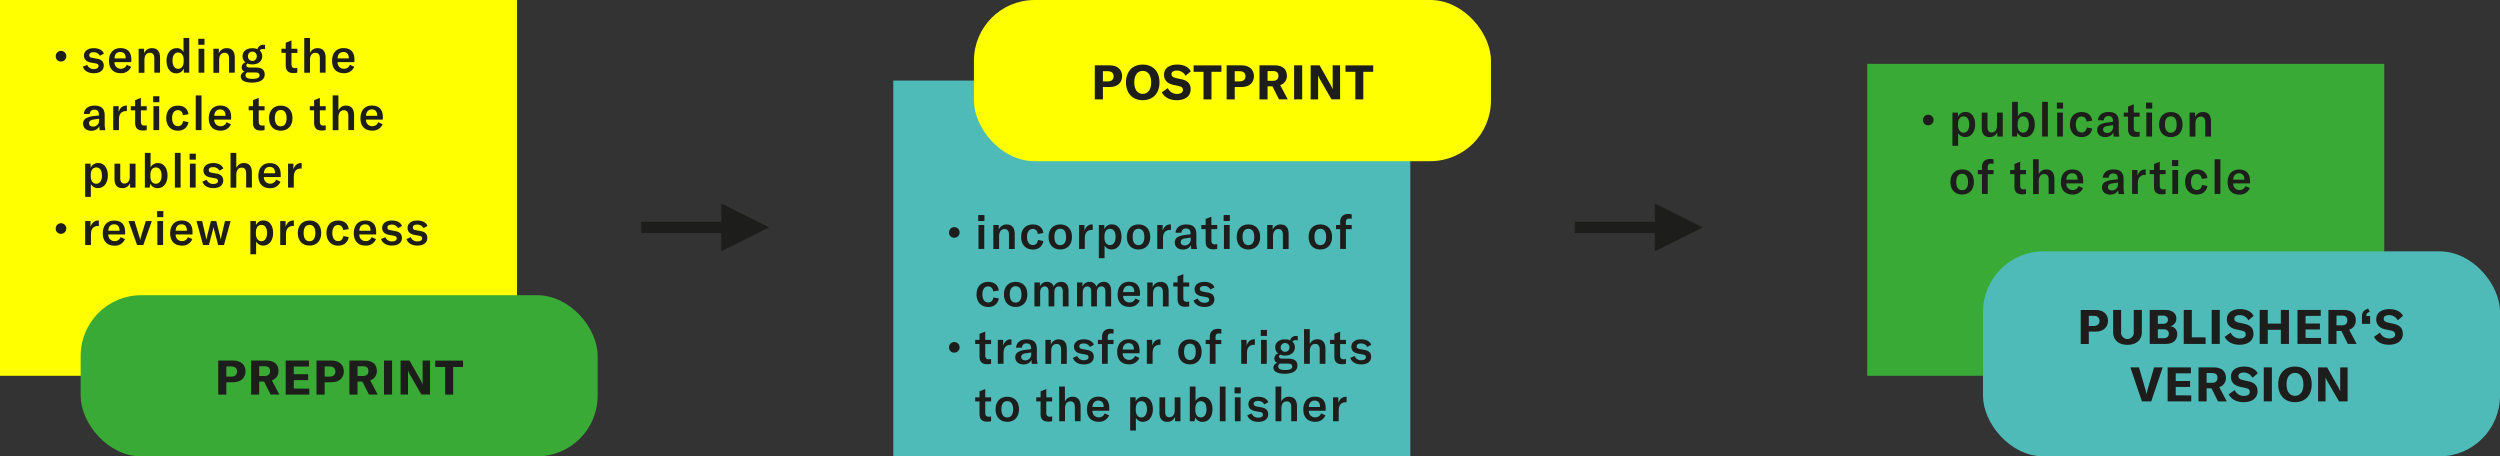 <svg id="Vrstva_1" data-name="Vrstva 1" xmlns="http://www.w3.org/2000/svg" xmlns:xlink="http://www.w3.org/1999/xlink" viewBox="0 0 1566.7 286"><rect x="0" y="0" width="1566.7" height="286" fill="#333333" stroke="none"/><defs><style>.cls-1,.cls-4,.cls-7,.cls-9{fill:none;}.cls-2{fill:#ff0;}.cls-3{fill:#1d1d1b;}.cls-4{stroke:#ff0;}.cls-4,.cls-7,.cls-9{stroke-width:2px;}.cls-5{clip-path:url(#clip-path);}.cls-6{fill:#39aa35;}.cls-7{stroke:#39aa35;}.cls-8{fill:#4ebbb9;}.cls-9{stroke:#4ebbb9;}</style><clipPath id="clip-path" transform="translate(-176.64 -400.05)"><rect class="cls-1" x="167.64" y="393.05" width="1584.7" height="294"/></clipPath></defs><rect class="cls-2" x="1" y="1" width="322" height="233.5"/><path class="cls-3" d="M211.56,435.34a3.32,3.32,0,1,1,3.3,3.24A3.17,3.17,0,0,1,211.56,435.34Z" transform="translate(-176.64 -400.05)"/><path class="cls-3" d="M228.57,441.88l2.7-1.2a4.25,4.25,0,0,0,4.29,2.64c1.86,0,2.82-.78,2.82-1.86s-.66-1.5-2.16-1.74l-2.67-.48c-2.79-.51-4.29-2-4.29-4.38,0-2.7,2.31-4.62,6.12-4.62,3.21,0,5.61,1.29,6.33,3.45L239.22,435a4.22,4.22,0,0,0-4-2.19c-1.68,0-2.64.63-2.64,1.8s.69,1.47,2,1.71l2.94.54c2.88.51,4.14,2,4.14,4.32,0,2.82-2.25,4.74-6.15,4.74C232.08,446,229.53,444.52,228.57,441.88Z" transform="translate(-176.64 -400.05)"/><path class="cls-3" d="M258.93,439H248.4a3.85,3.85,0,0,0,4,4.14,3.77,3.77,0,0,0,3.66-2.49l2.76,1.26a6.68,6.68,0,0,1-6.54,4c-4.59,0-7.35-2.79-7.35-7.71s2.7-8,7.17-8,6.84,2.52,6.84,7.11Zm-3.54-2.61c0-2.46-1.23-3.75-3.36-3.75-2.28,0-3.57,1.5-3.63,4h7Z" transform="translate(-176.64 -400.05)"/><path class="cls-3" d="M263.52,430.6h3.42v2.91a5.14,5.14,0,0,1,5-3.27c3.27,0,5,2,5,6.06v9.3h-3.6v-8.94c0-2.37-.93-3.54-2.82-3.54-2.1,0-3.36,1.68-3.36,4.53v8h-3.6Z" transform="translate(-176.64 -400.05)"/><path class="cls-3" d="M281,438.13c0-4.71,2.58-7.89,6.33-7.89a4.45,4.45,0,0,1,4.31,2.49v-8.88h3.61V445.6h-3.4v-2.7A5,5,0,0,1,287,446C283.41,446,281,442.81,281,438.13Zm10.74.48v-1c0-2.94-1.32-4.65-3.48-4.65s-3.51,1.86-3.51,5.07,1.35,5.13,3.54,5.13S291.72,441.43,291.72,438.61Z" transform="translate(-176.64 -400.05)"/><path class="cls-3" d="M300.9,424.36h3.9v3.75h-3.9Zm.18,6.24h3.6v15h-3.6Z" transform="translate(-176.64 -400.05)"/><path class="cls-3" d="M310.35,430.6h3.42v2.91a5.14,5.14,0,0,1,5-3.27c3.27,0,5,2,5,6.06v9.3h-3.6v-8.94c0-2.37-.93-3.54-2.82-3.54-2.1,0-3.36,1.68-3.36,4.53v8h-3.6Z" transform="translate(-176.64 -400.05)"/><path class="cls-3" d="M339.38,431.68a4.65,4.65,0,0,1,1.59,3.6c0,3-2.34,5.13-6.18,5.13a7.65,7.65,0,0,1-3-.54A1.27,1.27,0,0,0,331,441c0,.81.63,1.38,2.29,1.38h3.92c3.51,0,5.31,1.53,5.31,4.32,0,3.09-2.61,5.1-8,5.1-5.15,0-7-1.74-7-3.87A3.15,3.15,0,0,1,330,445a2.78,2.78,0,0,1-1.9-2.7,3.3,3.3,0,0,1,2.38-3.18,4.79,4.79,0,0,1-1.83-3.84c0-3,2.33-5,6.14-5a7.91,7.91,0,0,1,3.18.6,3.74,3.74,0,0,1,3.93-2.76,4,4,0,0,1,.84.09v2.7a5.31,5.31,0,0,0-1.23-.15A2.42,2.42,0,0,0,339.38,431.68Zm-6.57,13.8c-.44,0-.87,0-1.25-.06a2.13,2.13,0,0,0-1.06,1.86c0,1.59,1.71,2.19,4.29,2.19,3.42,0,4.5-.93,4.5-2.16s-.87-1.83-2.58-1.83Zm4.74-10.17a2.76,2.76,0,1,0-5.51,0,2.76,2.76,0,1,0,5.51,0Z" transform="translate(-176.64 -400.05)"/><path class="cls-3" d="M353,430.6h2.7v-3.78l3.6-1.44v5.22H363v2.61H359.3v7.17c0,1.59.69,2.37,2.19,2.37a7,7,0,0,0,1.47-.18v3a11,11,0,0,1-2.46.27c-3.6,0-4.8-1.89-4.8-4.92v-7.74H353Z" transform="translate(-176.64 -400.05)"/><path class="cls-3" d="M367.31,423.85h3.6v9.51a4.9,4.9,0,0,1,4.83-3.12c3.24,0,4.95,2.07,4.95,6v9.33h-3.6v-9c0-2.28-1-3.45-2.79-3.45-2.16,0-3.39,1.65-3.39,4.53v8h-3.6Z" transform="translate(-176.64 -400.05)"/><path class="cls-3" d="M398.75,439H388.22a3.85,3.85,0,0,0,4,4.14,3.77,3.77,0,0,0,3.66-2.49l2.76,1.26a6.68,6.68,0,0,1-6.54,4c-4.59,0-7.35-2.79-7.35-7.71s2.7-8,7.17-8,6.84,2.52,6.84,7.11Zm-3.54-2.61c0-2.46-1.23-3.75-3.36-3.75-2.28,0-3.57,1.5-3.63,4h7Z" transform="translate(-176.64 -400.05)"/><path class="cls-3" d="M228.72,477.52a3.83,3.83,0,0,1,1.83-3.39,13.29,13.29,0,0,1,4.89-1.35l3.18-.39V472c0-2.25-.87-3.21-2.79-3.21a2.64,2.64,0,0,0-2.94,2.64H229.2c.24-3.21,2.76-5.19,6.63-5.19,4.44,0,6.42,1.89,6.42,6.24V477a18.11,18.11,0,0,0,.45,4.65h-3.6a21,21,0,0,1-.24-2.58c-.72,1.83-2.61,2.94-5,2.94C230.76,482,228.72,480.19,228.72,477.52Zm10-2.07v-1l-3.39.51c-2,.33-2.88,1.05-2.88,2.34s1,2.07,2.55,2.07A3.64,3.64,0,0,0,238.71,475.45Z" transform="translate(-176.64 -400.05)"/><path class="cls-3" d="M255.72,466.24a2,2,0,0,1,.42,0v3.45c-.15,0-.3,0-.48,0a4.3,4.3,0,0,0-3.12,1.08c-1.2,1.17-1.35,2.88-1.35,4.53v6.3h-3.6v-15H251v3.63C251.7,467.86,253.29,466.24,255.72,466.24Z" transform="translate(-176.64 -400.05)"/><path class="cls-3" d="M258.63,466.6h2.7v-3.78l3.6-1.44v5.22h3.66v2.61h-3.66v7.17c0,1.59.69,2.37,2.19,2.37a7,7,0,0,0,1.47-.18v3a11,11,0,0,1-2.46.27c-3.6,0-4.8-1.89-4.8-4.92v-7.74h-2.7Z" transform="translate(-176.64 -400.05)"/><path class="cls-3" d="M272.61,460.36h3.9v3.75h-3.9Zm.18,6.24h3.6v15h-3.6Z" transform="translate(-176.64 -400.05)"/><path class="cls-3" d="M280.8,474.1c0-4.89,2.82-7.86,7.37-7.86,3.72,0,6.15,2,6.6,5.4l-3.51.57c-.24-2-1.41-3.15-3.18-3.15-2.21,0-3.6,1.86-3.6,4.95,0,3.24,1.35,5.1,3.67,5.1,1.79,0,2.9-1.11,3.23-3.21l3.39.69c-.54,3.33-3.06,5.37-6.62,5.37C283.68,482,280.8,478.87,280.8,474.1Z" transform="translate(-176.64 -400.05)"/><path class="cls-3" d="M302.91,481.6h-3.6V459.85h3.6Z" transform="translate(-176.64 -400.05)"/><path class="cls-3" d="M321.47,475H310.94a3.85,3.85,0,0,0,4,4.14,3.77,3.77,0,0,0,3.66-2.49l2.76,1.26a6.68,6.68,0,0,1-6.54,4c-4.59,0-7.35-2.79-7.35-7.71s2.7-8,7.17-8,6.84,2.52,6.84,7.11Zm-3.54-2.61c0-2.46-1.23-3.75-3.36-3.75s-3.57,1.5-3.63,4h7Z" transform="translate(-176.64 -400.05)"/><path class="cls-3" d="M332.48,466.6h2.7v-3.78l3.6-1.44v5.22h3.66v2.61h-3.66v7.17c0,1.59.69,2.37,2.19,2.37a7,7,0,0,0,1.47-.18v3a11,11,0,0,1-2.46.27c-3.6,0-4.8-1.89-4.8-4.92v-7.74h-2.7Z" transform="translate(-176.64 -400.05)"/><path class="cls-3" d="M345.23,474.07c0-5,3-7.83,7.35-7.83s7.35,2.82,7.35,7.83-3,7.89-7.35,7.89S345.23,479.11,345.23,474.07Zm11,0c0-3.42-1.35-5.1-3.66-5.1s-3.69,1.68-3.69,5.1,1.38,5.16,3.69,5.16S356.24,477.49,356.24,474.07Z" transform="translate(-176.64 -400.05)"/><path class="cls-3" d="M370.79,466.6h2.7v-3.78l3.6-1.44v5.22h3.66v2.61h-3.66v7.17c0,1.59.69,2.37,2.19,2.37a7,7,0,0,0,1.47-.18v3a11,11,0,0,1-2.46.27c-3.6,0-4.8-1.89-4.8-4.92v-7.74h-2.7Z" transform="translate(-176.64 -400.05)"/><path class="cls-3" d="M385.1,459.85h3.6v9.51a4.9,4.9,0,0,1,4.83-3.12c3.24,0,5,2.07,5,6v9.33h-3.6v-9c0-2.28-1-3.45-2.79-3.45-2.16,0-3.39,1.65-3.39,4.53v8h-3.6Z" transform="translate(-176.64 -400.05)"/><path class="cls-3" d="M416.54,475H406a3.85,3.85,0,0,0,4,4.14,3.77,3.77,0,0,0,3.66-2.49l2.76,1.26a6.68,6.68,0,0,1-6.54,4c-4.59,0-7.35-2.79-7.35-7.71s2.7-8,7.17-8,6.84,2.52,6.84,7.11ZM413,472.39c0-2.46-1.23-3.75-3.36-3.75s-3.57,1.5-3.63,4h7Z" transform="translate(-176.64 -400.05)"/><path class="cls-3" d="M230,502.6h3.42v2.61a5.07,5.07,0,0,1,4.8-3c3.6,0,6,3.09,6,7.83s-2.52,7.89-6.21,7.89a4.85,4.85,0,0,1-4.44-2.52v8H230Zm10.5,7.47c0-3.21-1.29-5.07-3.48-5.07s-3.51,1.71-3.51,4.74v.75c0,2.88,1.35,4.71,3.48,4.71S240.54,513.28,240.54,510.07Z" transform="translate(-176.64 -400.05)"/><path class="cls-3" d="M248.4,512.23V502.6H252v9.09c0,2.19.9,3.39,2.64,3.39,2,0,3.3-1.65,3.3-4.17V502.6h3.63v15h-3.42v-2.79a5,5,0,0,1-4.68,3.15C249.81,518,248.4,515.74,248.4,512.23Z" transform="translate(-176.64 -400.05)"/><path class="cls-3" d="M270.78,515.17l-.36,2.43h-3V495.85H271v9.09a5,5,0,0,1,4.62-2.7c3.66,0,6,3.21,6,7.86s-2.43,7.86-6.18,7.86A4.94,4.94,0,0,1,270.78,515.17Zm7.11-5.07c0-3.12-1.26-5.1-3.57-5.1-2.13,0-3.42,1.77-3.42,4.62v1c0,2.79,1.26,4.56,3.42,4.56S277.89,513.28,277.89,510.1Z" transform="translate(-176.64 -400.05)"/><path class="cls-3" d="M289.83,517.6h-3.6V495.85h3.6Z" transform="translate(-176.64 -400.05)"/><path class="cls-3" d="M295.47,496.36h3.9v3.75h-3.9Zm.18,6.24h3.6v15h-3.6Z" transform="translate(-176.64 -400.05)"/><path class="cls-3" d="M303.45,513.88l2.7-1.2a4.25,4.25,0,0,0,4.29,2.64c1.86,0,2.82-.78,2.82-1.86s-.66-1.5-2.16-1.74l-2.67-.48c-2.79-.51-4.29-2-4.29-4.38,0-2.7,2.31-4.62,6.12-4.62,3.21,0,5.61,1.29,6.32,3.45L314.1,507a4.22,4.22,0,0,0-4-2.19c-1.68,0-2.64.63-2.64,1.8s.69,1.47,2,1.71l2.94.54c2.88.51,4.13,2,4.13,4.32,0,2.82-2.24,4.74-6.14,4.74C307,518,304.41,516.52,303.45,513.88Z" transform="translate(-176.64 -400.05)"/><path class="cls-3" d="M321.12,495.85h3.6v9.51a4.9,4.9,0,0,1,4.83-3.12c3.24,0,4.95,2.07,4.95,6v9.33h-3.6v-9c0-2.28-1-3.45-2.79-3.45-2.16,0-3.39,1.65-3.39,4.53v8h-3.6Z" transform="translate(-176.64 -400.05)"/><path class="cls-3" d="M352.55,511H342a3.86,3.86,0,0,0,4,4.14,3.77,3.77,0,0,0,3.65-2.49l2.76,1.26A6.68,6.68,0,0,1,345.9,518c-4.59,0-7.35-2.79-7.35-7.71s2.7-8,7.16-8,6.84,2.52,6.84,7.11ZM349,508.39c0-2.46-1.23-3.75-3.36-3.75s-3.57,1.5-3.63,4h7Z" transform="translate(-176.64 -400.05)"/><path class="cls-3" d="M365.27,502.24a2,2,0,0,1,.42,0v3.45c-.15,0-.3,0-.48,0a4.3,4.3,0,0,0-3.12,1.08c-1.19,1.17-1.34,2.88-1.34,4.53v6.3h-3.6v-15h3.35v3.63C361.25,503.86,362.84,502.24,365.27,502.24Z" transform="translate(-176.64 -400.05)"/><path class="cls-3" d="M211.56,543.34a3.32,3.32,0,1,1,3.3,3.24A3.17,3.17,0,0,1,211.56,543.34Z" transform="translate(-176.64 -400.05)"/><path class="cls-3" d="M238.17,538.24a2,2,0,0,1,.42,0v3.45c-.15,0-.3,0-.48,0a4.3,4.3,0,0,0-3.12,1.08c-1.2,1.17-1.35,2.88-1.35,4.53v6.3H230v-15h3.36v3.63C234.15,539.86,235.74,538.24,238.17,538.24Z" transform="translate(-176.64 -400.05)"/><path class="cls-3" d="M255.06,547H244.53a3.85,3.85,0,0,0,4,4.14,3.77,3.77,0,0,0,3.66-2.49l2.76,1.26A6.68,6.68,0,0,1,248.4,554c-4.59,0-7.35-2.79-7.35-7.71s2.7-8,7.17-8,6.84,2.52,6.84,7.11Zm-3.54-2.61c0-2.46-1.23-3.75-3.36-3.75-2.28,0-3.57,1.5-3.63,4h7Z" transform="translate(-176.64 -400.05)"/><path class="cls-3" d="M257.16,538.6h3.78l2.94,9.51a18.24,18.24,0,0,1,.54,2.22h.09a18.24,18.24,0,0,1,.54-2.22L268,538.6h3.78l-5.34,15h-3.9Z" transform="translate(-176.64 -400.05)"/><path class="cls-3" d="M275.07,532.36H279v3.75h-3.9Zm.18,6.24h3.6v15h-3.6Z" transform="translate(-176.64 -400.05)"/><path class="cls-3" d="M297.27,547H286.74a3.85,3.85,0,0,0,4,4.14,3.77,3.77,0,0,0,3.66-2.49l2.76,1.26a6.68,6.68,0,0,1-6.54,4.05c-4.59,0-7.35-2.79-7.35-7.71s2.7-8,7.17-8,6.84,2.52,6.84,7.11Zm-3.54-2.61c0-2.46-1.23-3.75-3.36-3.75-2.28,0-3.57,1.5-3.63,4h7Z" transform="translate(-176.64 -400.05)"/><path class="cls-3" d="M299.79,538.6h3.54l2.3,10a14,14,0,0,1,.27,1.62H306c.1-.57.21-1.14.33-1.62l2.46-10h3.39l2.49,10c.09.48.24,1,.3,1.62H315c.09-.57.18-1.14.27-1.62l2.34-10h3.54l-4.14,15h-3.66l-2.55-9.72c-.09-.45-.27-1.26-.3-1.65h-.06a16.59,16.59,0,0,1-.33,1.65l-2.55,9.72H303.9Z" transform="translate(-176.64 -400.05)"/><path class="cls-3" d="M333.54,538.6H337v2.61a5,5,0,0,1,4.79-3c3.6,0,6,3.09,6,7.83s-2.52,7.89-6.21,7.89a4.85,4.85,0,0,1-4.44-2.52v8h-3.59ZM344,546.07c0-3.21-1.29-5.07-3.48-5.07s-3.51,1.71-3.51,4.74v.75c0,2.88,1.36,4.71,3.48,4.71S344,549.28,344,546.07Z" transform="translate(-176.64 -400.05)"/><path class="cls-3" d="M360.38,538.24a2,2,0,0,1,.42,0v3.45c-.15,0-.3,0-.48,0a4.3,4.3,0,0,0-3.12,1.08c-1.2,1.17-1.35,2.88-1.35,4.53v6.3h-3.6v-15h3.36v3.63C356.36,539.86,358,538.24,360.38,538.24Z" transform="translate(-176.64 -400.05)"/><path class="cls-3" d="M363.26,546.07c0-5,3-7.83,7.35-7.83s7.35,2.82,7.35,7.83-3,7.89-7.35,7.89S363.26,551.11,363.26,546.07Zm11,0c0-3.42-1.35-5.1-3.66-5.1s-3.69,1.68-3.69,5.1,1.38,5.16,3.69,5.16S374.27,549.49,374.27,546.07Z" transform="translate(-176.64 -400.05)"/><path class="cls-3" d="M381.2,546.1c0-4.89,2.82-7.86,7.38-7.86,3.72,0,6.15,2,6.6,5.4l-3.51.57c-.24-2-1.41-3.15-3.18-3.15-2.22,0-3.6,1.86-3.6,5s1.35,5.1,3.66,5.1c1.8,0,2.91-1.11,3.24-3.21l3.39.69c-.54,3.33-3.06,5.37-6.63,5.37C384.08,554,381.2,550.87,381.2,546.1Z" transform="translate(-176.64 -400.05)"/><path class="cls-3" d="M412.37,547H401.84a3.85,3.85,0,0,0,4,4.14,3.77,3.77,0,0,0,3.66-2.49l2.76,1.26a6.68,6.68,0,0,1-6.54,4.05c-4.59,0-7.35-2.79-7.35-7.71s2.7-8,7.17-8,6.84,2.52,6.84,7.11Zm-3.54-2.61c0-2.46-1.23-3.75-3.36-3.75-2.28,0-3.57,1.5-3.63,4h7Z" transform="translate(-176.64 -400.05)"/><path class="cls-3" d="M415.43,549.88l2.7-1.2a4.25,4.25,0,0,0,4.29,2.64c1.86,0,2.82-.78,2.82-1.86s-.66-1.5-2.16-1.74l-2.67-.48c-2.79-.51-4.29-2-4.29-4.38,0-2.7,2.31-4.62,6.12-4.62,3.21,0,5.61,1.29,6.33,3.45L426.08,543a4.22,4.22,0,0,0-4-2.19c-1.68,0-2.64.63-2.64,1.8s.69,1.47,2,1.71l2.94.54c2.88.51,4.14,2,4.14,4.32,0,2.82-2.25,4.74-6.15,4.74C418.94,554,416.39,552.52,415.43,549.88Z" transform="translate(-176.64 -400.05)"/><path class="cls-3" d="M431.36,549.88l2.7-1.2a4.25,4.25,0,0,0,4.29,2.64c1.86,0,2.82-.78,2.82-1.86s-.66-1.5-2.16-1.74l-2.67-.48c-2.79-.51-4.29-2-4.29-4.38,0-2.7,2.31-4.62,6.12-4.62,3.21,0,5.61,1.29,6.33,3.45L442,543a4.22,4.22,0,0,0-4-2.19c-1.68,0-2.64.63-2.64,1.8s.69,1.47,2,1.71l2.94.54c2.88.51,4.14,2,4.14,4.32,0,2.82-2.25,4.74-6.15,4.74C434.87,554,432.32,552.52,431.36,549.88Z" transform="translate(-176.64 -400.05)"/><rect class="cls-4" x="1" y="1" width="322" height="233.5"/><g class="cls-5"><rect class="cls-6" x="51.54" y="186" width="322" height="99" rx="37"/></g><path class="cls-3" d="M330.51,632.72c0,4.23-3,6.87-7.77,6.87h-4.26v7.74h-5.07V626h9.45C327.48,626,330.51,628.67,330.51,632.72Zm-5.31.15c0-2-1.29-3.18-3.57-3.18h-3.15v6.36h3.15C323.88,636.05,325.2,634.88,325.2,632.87Z" transform="translate(-176.64 -400.05)"/><path class="cls-3" d="M342.12,639.17h-3.06v8.16H334V626h9.36c5.4,0,7.8,2.64,7.8,6.54a5.89,5.89,0,0,1-4.17,5.85l4.71,8.91H346.2Zm-3.06-3.48h3.27c2.46,0,3.54-1.2,3.54-3.12s-1.05-3-3.54-3h-3.27Z" transform="translate(-176.64 -400.05)"/><path class="cls-3" d="M370.47,643.58v3.75H355.68V626h14.58v3.75h-9.51v4.8h9v3.72h-9v5.28Z" transform="translate(-176.64 -400.05)"/><path class="cls-3" d="M392.13,632.72c0,4.23-3,6.87-7.77,6.87H380.1v7.74H375V626h9.45C389.1,626,392.13,628.67,392.13,632.72Zm-5.31.15c0-2-1.29-3.18-3.57-3.18H380.1v6.36h3.15C385.5,636.05,386.82,634.88,386.82,632.87Z" transform="translate(-176.64 -400.05)"/><path class="cls-3" d="M403.74,639.17h-3.06v8.16h-5.07V626H405c5.4,0,7.8,2.64,7.8,6.54a5.89,5.89,0,0,1-4.17,5.85l4.71,8.91h-5.49Zm-3.06-3.48H404c2.46,0,3.54-1.2,3.54-3.12s-1.05-3-3.54-3h-3.27Z" transform="translate(-176.64 -400.05)"/><path class="cls-3" d="M417.27,647.33V626h5.07v21.3Z" transform="translate(-176.64 -400.05)"/><path class="cls-3" d="M427.68,626h5.61l6.84,12.15a22.16,22.16,0,0,1,1.29,2.76h.06c0-.84,0-1.71,0-2.73V626h4.65v21.3h-5.4l-7.08-12.27a18.35,18.35,0,0,1-1.26-2.61h-.06c0,.87,0,1.77,0,2.82v12.06h-4.65Z" transform="translate(-176.64 -400.05)"/><path class="cls-3" d="M466.83,630.05h-6.21v17.28h-5V630.05H449.4v-4h17.43Z" transform="translate(-176.64 -400.05)"/><g class="cls-5"><rect class="cls-7" x="51.54" y="186" width="322" height="99" rx="37"/></g><rect class="cls-8" x="560.81" y="51.5" width="322" height="233.5"/><path class="cls-3" d="M771.37,545.79a3.32,3.32,0,1,1,3.3,3.24A3.17,3.17,0,0,1,771.37,545.79Z" transform="translate(-176.64 -400.05)"/><path class="cls-3" d="M789.67,534.81h3.9v3.75h-3.9Zm.18,6.24h3.6v15h-3.6Z" transform="translate(-176.64 -400.05)"/><path class="cls-3" d="M799.12,541.05h3.42V544a5.14,5.14,0,0,1,5-3.27c3.27,0,5,2,5,6.06v9.3h-3.6v-8.94c0-2.37-.93-3.54-2.82-3.54-2.1,0-3.36,1.68-3.36,4.53v7.95h-3.6Z" transform="translate(-176.64 -400.05)"/><path class="cls-3" d="M816.55,548.55c0-4.89,2.82-7.86,7.38-7.86,3.72,0,6.15,2,6.6,5.4l-3.51.57c-.24-2-1.41-3.15-3.18-3.15-2.22,0-3.6,1.86-3.6,5s1.35,5.1,3.66,5.1c1.8,0,2.91-1.11,3.24-3.21l3.39.69c-.54,3.33-3.06,5.37-6.63,5.37C819.43,556.41,816.55,553.32,816.55,548.55Z" transform="translate(-176.64 -400.05)"/><path class="cls-3" d="M833.74,548.52c0-5,3-7.83,7.35-7.83s7.35,2.82,7.35,7.83-3,7.89-7.35,7.89S833.74,553.56,833.74,548.52Zm11,0c0-3.42-1.35-5.1-3.66-5.1s-3.69,1.68-3.69,5.1,1.38,5.16,3.69,5.16S844.75,551.94,844.75,548.52Z" transform="translate(-176.64 -400.05)"/><path class="cls-3" d="M861,540.69a2,2,0,0,1,.42,0v3.45c-.15,0-.3,0-.48,0a4.3,4.3,0,0,0-3.12,1.08c-1.2,1.17-1.35,2.88-1.35,4.53v6.3h-3.6v-15h3.36v3.63C857,542.31,858.55,540.69,861,540.69Z" transform="translate(-176.64 -400.05)"/><path class="cls-3" d="M865.27,541.05h3.42v2.61a5,5,0,0,1,4.79-3c3.6,0,6,3.09,6,7.83s-2.52,7.89-6.21,7.89a4.82,4.82,0,0,1-4.43-2.52v8h-3.6Zm10.49,7.47c0-3.21-1.29-5.07-3.48-5.07s-3.51,1.71-3.51,4.74v.75c0,2.88,1.35,4.71,3.48,4.71S875.76,551.73,875.76,548.52Z" transform="translate(-176.64 -400.05)"/><path class="cls-3" d="M882.79,548.52c0-5,3-7.83,7.34-7.83s7.35,2.82,7.35,7.83-3,7.89-7.35,7.89S882.79,553.56,882.79,548.52Zm11,0c0-3.42-1.35-5.1-3.66-5.1s-3.69,1.68-3.69,5.1,1.38,5.16,3.69,5.16S893.79,551.94,893.79,548.52Z" transform="translate(-176.64 -400.05)"/><path class="cls-3" d="M910,540.69a2,2,0,0,1,.42,0v3.45c-.15,0-.3,0-.48,0a4.3,4.3,0,0,0-3.12,1.08c-1.19,1.17-1.34,2.88-1.34,4.53v6.3h-3.6v-15h3.35v3.63C906,542.31,907.59,540.69,910,540.69Z" transform="translate(-176.64 -400.05)"/><path class="cls-3" d="M912.84,552a3.83,3.83,0,0,1,1.83-3.39,13.29,13.29,0,0,1,4.89-1.35l3.18-.39v-.39c0-2.25-.87-3.21-2.79-3.21a2.64,2.64,0,0,0-2.94,2.64h-3.69c.24-3.21,2.76-5.19,6.63-5.19,4.44,0,6.42,1.89,6.42,6.24v4.47a18.11,18.11,0,0,0,.45,4.65h-3.6a21,21,0,0,1-.24-2.58c-.72,1.83-2.61,2.94-5,2.94C914.88,556.41,912.84,554.64,912.84,552Zm10-2.07v-1l-3.39.51c-2,.33-2.88,1-2.88,2.34s1,2.07,2.55,2.07A3.64,3.64,0,0,0,922.83,549.9Z" transform="translate(-176.64 -400.05)"/><path class="cls-3" d="M929.49,541.05h2.7v-3.78l3.6-1.44v5.22h3.66v2.61h-3.66v7.17c0,1.59.69,2.37,2.19,2.37a7,7,0,0,0,1.47-.18v3a11,11,0,0,1-2.46.27c-3.6,0-4.8-1.89-4.8-4.92v-7.74h-2.7Z" transform="translate(-176.64 -400.05)"/><path class="cls-3" d="M943.47,534.81h3.9v3.75h-3.9Zm.18,6.24h3.6v15h-3.6Z" transform="translate(-176.64 -400.05)"/><path class="cls-3" d="M951.66,548.52c0-5,3-7.83,7.35-7.83s7.35,2.82,7.35,7.83-3,7.89-7.35,7.89S951.66,553.56,951.66,548.52Zm11,0c0-3.42-1.35-5.1-3.66-5.1s-3.69,1.68-3.69,5.1,1.38,5.16,3.69,5.16S962.67,551.94,962.67,548.52Z" transform="translate(-176.64 -400.05)"/><path class="cls-3" d="M970.77,541.05h3.42V544a5.14,5.14,0,0,1,5-3.27c3.27,0,5,2,5,6.06v9.3h-3.6v-8.94c0-2.37-.93-3.54-2.82-3.54-2.1,0-3.36,1.68-3.36,4.53v7.95h-3.6Z" transform="translate(-176.64 -400.05)"/><path class="cls-3" d="M996.72,548.52c0-5,3-7.83,7.35-7.83s7.35,2.82,7.35,7.83-3,7.89-7.35,7.89S996.72,553.56,996.72,548.52Zm11,0c0-3.42-1.35-5.1-3.66-5.1s-3.69,1.68-3.69,5.1,1.38,5.16,3.69,5.16S1007.73,551.94,1007.73,548.52Z" transform="translate(-176.64 -400.05)"/><path class="cls-3" d="M1023.72,543.66h-3.63v12.39h-3.6V543.66h-2.58v-2.61h2.58v-1.92c0-3.12,1.89-5,5.1-5a9.65,9.65,0,0,1,2.13.24v2.79a9.74,9.74,0,0,0-1.53-.15c-1.44,0-2.1.78-2.1,2.37v1.68h3.63Z" transform="translate(-176.64 -400.05)"/><path class="cls-3" d="M788.59,584.55c0-4.89,2.82-7.86,7.38-7.86,3.72,0,6.15,2,6.6,5.4l-3.51.57c-.24-2-1.41-3.15-3.18-3.15-2.22,0-3.6,1.86-3.6,5s1.35,5.1,3.66,5.1c1.8,0,2.91-1.11,3.24-3.21l3.39.69c-.54,3.33-3.06,5.37-6.63,5.37C791.47,592.41,788.59,589.32,788.59,584.55Z" transform="translate(-176.64 -400.05)"/><path class="cls-3" d="M805.78,584.52c0-5,3-7.83,7.35-7.83s7.35,2.82,7.35,7.83-3,7.89-7.35,7.89S805.78,589.56,805.78,584.52Zm11,0c0-3.42-1.35-5.1-3.66-5.1s-3.69,1.68-3.69,5.1,1.38,5.16,3.69,5.16S816.79,587.94,816.79,584.52Z" transform="translate(-176.64 -400.05)"/><path class="cls-3" d="M828.31,577.05v2.64a4.53,4.53,0,0,1,4.44-3,4.19,4.19,0,0,1,4.26,3,4.93,4.93,0,0,1,4.68-3c2.88,0,4.59,2,4.59,5.55v9.81h-3.6v-9.24c0-2.19-.81-3.24-2.46-3.24-1.83,0-2.85,1.32-2.85,3.72v8.76h-3.6v-9.33c0-2.07-.84-3.15-2.43-3.15-1.8,0-2.85,1.41-2.85,3.81v8.67h-3.6v-15Z" transform="translate(-176.64 -400.05)"/><path class="cls-3" d="M855,577.05v2.64a4.53,4.53,0,0,1,4.44-3,4.19,4.19,0,0,1,4.26,3,4.93,4.93,0,0,1,4.68-3c2.88,0,4.59,2,4.59,5.55v9.81h-3.6v-9.24c0-2.19-.81-3.24-2.46-3.24-1.83,0-2.85,1.32-2.85,3.72v8.76h-3.6v-9.33c0-2.07-.84-3.15-2.43-3.15-1.8,0-2.85,1.41-2.85,3.81v8.67h-3.6v-15Z" transform="translate(-176.64 -400.05)"/><path class="cls-3" d="M891,585.45H880.51a3.85,3.85,0,0,0,4,4.14,3.77,3.77,0,0,0,3.66-2.49l2.76,1.26a6.68,6.68,0,0,1-6.54,4c-4.59,0-7.35-2.79-7.35-7.71s2.7-8,7.17-8,6.84,2.52,6.84,7.11Zm-3.54-2.61c0-2.46-1.23-3.75-3.36-3.75s-3.57,1.5-3.63,4h7Z" transform="translate(-176.64 -400.05)"/><path class="cls-3" d="M895.62,577.05H899V580a5.14,5.14,0,0,1,5-3.27c3.27,0,5,2,5,6.06v9.3h-3.6v-8.94c0-2.37-.93-3.54-2.82-3.54-2.1,0-3.36,1.68-3.36,4.53v7.95h-3.6Z" transform="translate(-176.64 -400.05)"/><path class="cls-3" d="M911.92,577.05h2.69v-3.78l3.6-1.44v5.22h3.66v2.61h-3.66v7.17c0,1.59.69,2.37,2.19,2.37a7,7,0,0,0,1.47-.18v3a11,11,0,0,1-2.46.27c-3.6,0-4.8-1.89-4.8-4.92v-7.74h-2.69Z" transform="translate(-176.64 -400.05)"/><path class="cls-3" d="M924.57,588.33l2.7-1.2a4.25,4.25,0,0,0,4.29,2.64c1.86,0,2.82-.78,2.82-1.86s-.66-1.5-2.16-1.74l-2.67-.48c-2.79-.51-4.29-2-4.29-4.38,0-2.7,2.31-4.62,6.12-4.62,3.21,0,5.61,1.29,6.33,3.45l-2.49,1.35a4.22,4.22,0,0,0-4-2.19c-1.68,0-2.64.63-2.64,1.8,0,1,.69,1.47,2,1.71l2.94.54c2.88.51,4.14,1.95,4.14,4.32,0,2.82-2.25,4.74-6.15,4.74C928.08,592.41,925.53,591,924.57,588.33Z" transform="translate(-176.64 -400.05)"/><path class="cls-3" d="M771.37,617.79a3.32,3.32,0,1,1,3.3,3.24A3.17,3.17,0,0,1,771.37,617.79Z" transform="translate(-176.64 -400.05)"/><path class="cls-3" d="M787.78,613.05h2.7v-3.78l3.6-1.44v5.22h3.66v2.61h-3.66v7.17c0,1.59.69,2.37,2.19,2.37a7,7,0,0,0,1.47-.18v3a11,11,0,0,1-2.46.27c-3.6,0-4.8-1.89-4.8-4.92v-7.74h-2.7Z" transform="translate(-176.64 -400.05)"/><path class="cls-3" d="M810.07,612.69a2,2,0,0,1,.42,0v3.45c-.15,0-.3,0-.48,0a4.3,4.3,0,0,0-3.12,1.08c-1.2,1.17-1.35,2.88-1.35,4.53v6.3h-3.6v-15h3.36v3.63C806.05,614.31,807.64,612.69,810.07,612.69Z" transform="translate(-176.64 -400.05)"/><path class="cls-3" d="M812.89,624a3.83,3.83,0,0,1,1.83-3.39,13.29,13.29,0,0,1,4.89-1.35l3.18-.39v-.39c0-2.25-.87-3.21-2.79-3.21a2.64,2.64,0,0,0-2.94,2.64h-3.69c.24-3.21,2.76-5.19,6.63-5.19,4.44,0,6.42,1.89,6.42,6.24v4.47a18.11,18.11,0,0,0,.45,4.65h-3.6a21,21,0,0,1-.24-2.58c-.72,1.83-2.61,2.94-5,2.94C814.93,628.41,812.89,626.64,812.89,624Zm10-2.07v-1l-3.39.51c-2,.33-2.88,1-2.88,2.34s1,2.07,2.55,2.07A3.64,3.64,0,0,0,822.88,621.9Z" transform="translate(-176.64 -400.05)"/><path class="cls-3" d="M831.76,613.05h3.42V616a5.14,5.14,0,0,1,5-3.27c3.27,0,5,2,5,6.06v9.3h-3.6v-8.94c0-2.37-.93-3.54-2.82-3.54-2.1,0-3.36,1.68-3.36,4.53v7.95h-3.6Z" transform="translate(-176.64 -400.05)"/><path class="cls-3" d="M849,624.33l2.7-1.2a4.23,4.23,0,0,0,4.28,2.64c1.87,0,2.83-.78,2.83-1.86s-.67-1.5-2.17-1.74l-2.66-.48c-2.79-.51-4.29-2-4.29-4.38,0-2.7,2.31-4.62,6.12-4.62,3.21,0,5.61,1.29,6.32,3.45l-2.49,1.35a4.22,4.22,0,0,0-4-2.19c-1.67,0-2.63.63-2.63,1.8,0,1,.69,1.47,2,1.71l2.94.54c2.87.51,4.13,1.95,4.13,4.32,0,2.82-2.25,4.74-6.14,4.74C852.49,628.41,849.94,627,849,624.33Z" transform="translate(-176.64 -400.05)"/><path class="cls-3" d="M874.47,615.66h-3.63v12.39h-3.59V615.66h-2.58v-2.61h2.58v-1.92c0-3.12,1.88-5,5.09-5a9.65,9.65,0,0,1,2.13.24v2.79a9.63,9.63,0,0,0-1.53-.15c-1.44,0-2.1.78-2.1,2.37v1.68h3.63Z" transform="translate(-176.64 -400.05)"/><path class="cls-3" d="M890.76,621.45H880.23a3.86,3.86,0,0,0,4,4.14,3.77,3.77,0,0,0,3.65-2.49l2.76,1.26a6.68,6.68,0,0,1-6.54,4c-4.58,0-7.34-2.79-7.34-7.71s2.7-8,7.16-8,6.84,2.52,6.84,7.11Zm-3.54-2.61c0-2.46-1.23-3.75-3.36-3.75s-3.57,1.5-3.63,4h7Z" transform="translate(-176.64 -400.05)"/><path class="cls-3" d="M903.48,612.69a2,2,0,0,1,.42,0v3.45c-.15,0-.3,0-.48,0a4.3,4.3,0,0,0-3.12,1.08c-1.2,1.17-1.35,2.88-1.35,4.53v6.3h-3.6v-15h3.36v3.63C899.46,614.31,901.05,612.69,903.48,612.69Z" transform="translate(-176.64 -400.05)"/><path class="cls-3" d="M915,620.52c0-5,3-7.83,7.35-7.83s7.35,2.82,7.35,7.83-3,7.89-7.35,7.89S915,625.56,915,620.52Zm11,0c0-3.42-1.35-5.1-3.66-5.1s-3.69,1.68-3.69,5.1,1.38,5.16,3.69,5.16S926,623.94,926,620.52Z" transform="translate(-176.64 -400.05)"/><path class="cls-3" d="M942,615.66H938.4v12.39h-3.6V615.66h-2.58v-2.61h2.58v-1.92c0-3.12,1.89-5,5.1-5a9.65,9.65,0,0,1,2.13.24v2.79a9.74,9.74,0,0,0-1.53-.15c-1.44,0-2.1.78-2.1,2.37v1.68H942Z" transform="translate(-176.64 -400.05)"/><path class="cls-3" d="M962.61,612.69a2,2,0,0,1,.42,0v3.45c-.15,0-.3,0-.48,0a4.3,4.3,0,0,0-3.12,1.08c-1.2,1.17-1.35,2.88-1.35,4.53v6.3h-3.6v-15h3.36v3.63C958.59,614.31,960.18,612.69,962.61,612.69Z" transform="translate(-176.64 -400.05)"/><path class="cls-3" d="M966.72,606.81h3.9v3.75h-3.9Zm.18,6.24h3.6v15h-3.6Z" transform="translate(-176.64 -400.05)"/><path class="cls-3" d="M986.52,614.13a4.65,4.65,0,0,1,1.59,3.6c0,3-2.34,5.13-6.18,5.13a7.65,7.65,0,0,1-3-.54,1.25,1.25,0,0,0-.75,1.14c0,.81.63,1.38,2.28,1.38h3.93c3.51,0,5.31,1.53,5.31,4.32,0,3.09-2.61,5.1-8,5.1-5.16,0-7.05-1.74-7.05-3.87a3.15,3.15,0,0,1,2.49-2.94,2.77,2.77,0,0,1-1.89-2.7,3.29,3.29,0,0,1,2.37-3.18,4.79,4.79,0,0,1-1.83-3.84c0-3,2.34-5,6.15-5a7.91,7.91,0,0,1,3.18.6,3.74,3.74,0,0,1,3.93-2.76,4,4,0,0,1,.84.09v2.7a5.31,5.31,0,0,0-1.23-.15A2.42,2.42,0,0,0,986.52,614.13ZM980,627.93c-.45,0-.87,0-1.26-.06a2.14,2.14,0,0,0-1.05,1.86c0,1.59,1.71,2.19,4.29,2.19,3.42,0,4.5-.93,4.5-2.16s-.87-1.83-2.58-1.83Zm4.74-10.17a2.76,2.76,0,1,0-5.52,0,2.76,2.76,0,1,0,5.52,0Z" transform="translate(-176.64 -400.05)"/><path class="cls-3" d="M993.84,606.3h3.6v9.51a4.9,4.9,0,0,1,4.83-3.12c3.24,0,5,2.07,5,6v9.33h-3.6v-9c0-2.28-1-3.45-2.79-3.45-2.16,0-3.39,1.65-3.39,4.53v7.95h-3.6Z" transform="translate(-176.64 -400.05)"/><path class="cls-3" d="M1010.16,613.05h2.7v-3.78l3.6-1.44v5.22h3.66v2.61h-3.66v7.17c0,1.59.69,2.37,2.19,2.37a7,7,0,0,0,1.47-.18v3a11,11,0,0,1-2.46.27c-3.6,0-4.8-1.89-4.8-4.92v-7.74h-2.7Z" transform="translate(-176.64 -400.05)"/><path class="cls-3" d="M1022.82,624.33l2.7-1.2a4.25,4.25,0,0,0,4.29,2.64c1.86,0,2.82-.78,2.82-1.86s-.66-1.5-2.16-1.74l-2.67-.48c-2.79-.51-4.29-2-4.29-4.38,0-2.7,2.31-4.62,6.12-4.62,3.21,0,5.61,1.29,6.33,3.45l-2.49,1.35a4.22,4.22,0,0,0-4-2.19c-1.68,0-2.64.63-2.64,1.8,0,1,.69,1.47,2,1.71l2.94.54c2.88.51,4.14,1.95,4.14,4.32,0,2.82-2.25,4.74-6.15,4.74C1026.33,628.41,1023.78,627,1022.82,624.33Z" transform="translate(-176.64 -400.05)"/><path class="cls-3" d="M787.78,649.05h2.7v-3.78l3.6-1.44v5.22h3.66v2.61h-3.66v7.17c0,1.59.69,2.37,2.19,2.37a7,7,0,0,0,1.47-.18v3a11,11,0,0,1-2.46.27c-3.6,0-4.8-1.89-4.8-4.92v-7.74h-2.7Z" transform="translate(-176.64 -400.05)"/><path class="cls-3" d="M800.53,656.52c0-5,3-7.83,7.35-7.83s7.35,2.82,7.35,7.83-3,7.89-7.35,7.89S800.53,661.56,800.53,656.52Zm11,0c0-3.42-1.35-5.1-3.66-5.1s-3.69,1.68-3.69,5.1,1.38,5.16,3.69,5.16S811.54,659.94,811.54,656.52Z" transform="translate(-176.64 -400.05)"/><path class="cls-3" d="M826.06,649.05h2.7v-3.78l3.6-1.44v5.22H836v2.61h-3.66v7.17c0,1.59.69,2.37,2.19,2.37A7,7,0,0,0,836,661v3a11,11,0,0,1-2.46.27c-3.6,0-4.8-1.89-4.8-4.92v-7.74h-2.7Z" transform="translate(-176.64 -400.05)"/><path class="cls-3" d="M840.37,642.3H844v9.51a4.9,4.9,0,0,1,4.83-3.12c3.24,0,5,2.07,5,6v9.33h-3.6v-9c0-2.28-1-3.45-2.79-3.45-2.16,0-3.39,1.65-3.39,4.53v7.95h-3.6Z" transform="translate(-176.64 -400.05)"/><path class="cls-3" d="M871.8,657.45H861.27a3.86,3.86,0,0,0,4,4.14,3.77,3.77,0,0,0,3.65-2.49l2.76,1.26a6.68,6.68,0,0,1-6.53,4c-4.59,0-7.35-2.79-7.35-7.71s2.7-8,7.16-8,6.84,2.52,6.84,7.11Zm-3.54-2.61c0-2.46-1.23-3.75-3.36-3.75s-3.57,1.5-3.63,4h7Z" transform="translate(-176.64 -400.05)"/><path class="cls-3" d="M884.92,649.05h3.41v2.61a5.07,5.07,0,0,1,4.8-3c3.6,0,6,3.09,6,7.83s-2.52,7.89-6.21,7.89a4.85,4.85,0,0,1-4.44-2.52v8h-3.59Zm10.49,7.47c0-3.21-1.29-5.07-3.48-5.07s-3.51,1.71-3.51,4.74v.75c0,2.88,1.35,4.71,3.48,4.71S895.41,659.73,895.41,656.52Z" transform="translate(-176.64 -400.05)"/><path class="cls-3" d="M903.25,658.68v-9.63h3.59v9.09c0,2.19.9,3.39,2.64,3.39,2,0,3.3-1.65,3.3-4.17v-8.31h3.63v15H913v-2.79a5,5,0,0,1-4.68,3.15C904.65,664.41,903.25,662.19,903.25,658.68Z" transform="translate(-176.64 -400.05)"/><path class="cls-3" d="M925.62,661.62l-.36,2.43h-3V642.3h3.6v9.09a5,5,0,0,1,4.62-2.7c3.66,0,6,3.21,6,7.86s-2.43,7.86-6.18,7.86A4.94,4.94,0,0,1,925.62,661.62Zm7.11-5.07c0-3.12-1.26-5.1-3.57-5.1-2.13,0-3.42,1.77-3.42,4.62v1c0,2.79,1.26,4.56,3.42,4.56S932.73,659.73,932.73,656.55Z" transform="translate(-176.64 -400.05)"/><path class="cls-3" d="M944.67,664.05h-3.6V642.3h3.6Z" transform="translate(-176.64 -400.05)"/><path class="cls-3" d="M950.31,642.81h3.9v3.75h-3.9Zm.18,6.24h3.6v15h-3.6Z" transform="translate(-176.64 -400.05)"/><path class="cls-3" d="M958.29,660.33l2.7-1.2a4.25,4.25,0,0,0,4.29,2.64c1.86,0,2.82-.78,2.82-1.86s-.66-1.5-2.16-1.74l-2.67-.48c-2.79-.51-4.29-2-4.29-4.38,0-2.7,2.31-4.62,6.12-4.62,3.21,0,5.61,1.29,6.33,3.45l-2.49,1.35a4.22,4.22,0,0,0-4-2.19c-1.68,0-2.64.63-2.64,1.8,0,1,.69,1.47,2,1.71l2.94.54c2.88.51,4.14,1.95,4.14,4.32,0,2.82-2.25,4.74-6.15,4.74C961.8,664.41,959.25,663,958.29,660.33Z" transform="translate(-176.64 -400.05)"/><path class="cls-3" d="M976,642.3h3.6v9.51a4.9,4.9,0,0,1,4.83-3.12c3.24,0,5,2.07,5,6v9.33h-3.6v-9c0-2.28-1-3.45-2.79-3.45-2.16,0-3.39,1.65-3.39,4.53v7.95H976Z" transform="translate(-176.64 -400.05)"/><path class="cls-3" d="M1007.4,657.45H996.87a3.85,3.85,0,0,0,4,4.14,3.77,3.77,0,0,0,3.66-2.49l2.76,1.26a6.68,6.68,0,0,1-6.54,4c-4.59,0-7.35-2.79-7.35-7.71s2.7-8,7.17-8,6.84,2.52,6.84,7.11Zm-3.54-2.61c0-2.46-1.23-3.75-3.36-3.75s-3.57,1.5-3.63,4h7Z" transform="translate(-176.64 -400.05)"/><path class="cls-3" d="M1020.12,648.69a2,2,0,0,1,.42,0v3.45c-.15,0-.3,0-.48,0a4.3,4.3,0,0,0-3.12,1.08c-1.2,1.17-1.35,2.88-1.35,4.53v6.3H1012v-15h3.36v3.63C1016.1,650.31,1017.69,648.69,1020.12,648.69Z" transform="translate(-176.64 -400.05)"/><g class="cls-5"><rect class="cls-9" x="560.81" y="51.5" width="322" height="233.5"/><rect class="cls-2" x="611.35" y="1" width="322" height="99" rx="37"/></g><path class="cls-3" d="M879.84,447.72c0,4.23-3,6.87-7.77,6.87h-4.26v7.74h-5.07V441h9.45C876.81,441,879.84,443.67,879.84,447.72Zm-5.31.15c0-2-1.29-3.18-3.57-3.18h-3.15v6.36H871C873.21,451.05,874.53,449.88,874.53,447.87Z" transform="translate(-176.64 -400.05)"/><path class="cls-3" d="M882.27,451.68c0-6.87,4.11-11.16,10.5-11.16s10.5,4.29,10.5,11.16-4.11,11.16-10.5,11.16S882.27,458.52,882.27,451.68Zm15.78,0c0-4.5-1.95-7.2-5.28-7.2s-5.31,2.7-5.31,7.2,2,7.2,5.31,7.2S898.05,456.18,898.05,451.68Z" transform="translate(-176.64 -400.05)"/><path class="cls-3" d="M904.74,457.89l3.75-2.64a6.17,6.17,0,0,0,5.79,3.66c2,0,3.66-.75,3.66-2.43s-.93-2.19-3.09-2.64l-2.85-.6c-3.72-.81-5.88-2.82-5.88-6.39,0-3.9,3.18-6.33,8.31-6.33,3.78,0,7,1.38,8.46,4.23l-3.3,2.79a6,6,0,0,0-5.49-3.27c-2,0-3.3.84-3.3,2.19s.84,2.07,3.09,2.58l3.09.66c3.78.84,5.82,2.64,5.82,6.3,0,4.05-3.12,6.84-8.7,6.84C909.51,462.84,906.21,460.89,904.74,457.89Z" transform="translate(-176.64 -400.05)"/><path class="cls-3" d="M942.06,445.05h-6.21v17.28h-5V445.05h-6.18v-4h17.43Z" transform="translate(-176.64 -400.05)"/><path class="cls-3" d="M962.46,447.72c0,4.23-3,6.87-7.77,6.87h-4.26v7.74h-5.07V441h9.45C959.43,441,962.46,443.67,962.46,447.72Zm-5.31.15c0-2-1.29-3.18-3.57-3.18h-3.15v6.36h3.15C955.83,451.05,957.15,449.88,957.15,447.87Z" transform="translate(-176.64 -400.05)"/><path class="cls-3" d="M974.07,454.17H971v8.16h-5.07V441h9.36c5.4,0,7.8,2.64,7.8,6.54a5.89,5.89,0,0,1-4.17,5.85l4.71,8.91h-5.49ZM971,450.69h3.27c2.46,0,3.54-1.2,3.54-3.12s-1.05-3-3.54-3H971Z" transform="translate(-176.64 -400.05)"/><path class="cls-3" d="M987.63,462.33V441h5.07v21.3Z" transform="translate(-176.64 -400.05)"/><path class="cls-3" d="M998,441h5.61l6.84,12.15a22.16,22.16,0,0,1,1.29,2.76h.06c0-.84,0-1.71,0-2.73V441h4.65v21.3h-5.4L1004,450.06a18.35,18.35,0,0,1-1.26-2.61h-.06c0,.87,0,1.77,0,2.82v12.06H998Z" transform="translate(-176.64 -400.05)"/><path class="cls-3" d="M1037.19,445.05H1031v17.28h-5V445.05h-6.18v-4h17.43Z" transform="translate(-176.64 -400.05)"/><g class="cls-5"><rect class="cls-4" x="611.35" y="1" width="322" height="99" rx="37"/></g><rect class="cls-6" x="1171.16" y="41" width="322" height="193.5"/><path class="cls-3" d="M1381.72,475.34a3.32,3.32,0,1,1,3.3,3.24A3.17,3.17,0,0,1,1381.72,475.34Z" transform="translate(-176.64 -400.05)"/><path class="cls-3" d="M1400.2,470.6h3.42v2.61a5.07,5.07,0,0,1,4.8-3c3.6,0,6,3.09,6,7.83s-2.52,7.89-6.21,7.89a4.85,4.85,0,0,1-4.44-2.52v8h-3.6Zm10.5,7.47c0-3.21-1.29-5.07-3.48-5.07s-3.51,1.71-3.51,4.74v.75c0,2.88,1.35,4.71,3.48,4.71S1410.7,481.28,1410.7,478.07Z" transform="translate(-176.64 -400.05)"/><path class="cls-3" d="M1418.56,480.23V470.6h3.6v9.09c0,2.19.9,3.39,2.64,3.39,2,0,3.3-1.65,3.3-4.17V470.6h3.63v15h-3.42v-2.79a5,5,0,0,1-4.68,3.15C1420,486,1418.56,483.74,1418.56,480.23Z" transform="translate(-176.64 -400.05)"/><path class="cls-3" d="M1440.94,483.17l-.36,2.43h-3V463.85h3.6v9.09a5,5,0,0,1,4.62-2.7c3.66,0,6,3.21,6,7.86s-2.43,7.86-6.18,7.86A4.94,4.94,0,0,1,1440.94,483.17Zm7.11-5.07c0-3.12-1.26-5.1-3.57-5.1-2.13,0-3.42,1.77-3.42,4.62v1c0,2.79,1.26,4.56,3.42,4.56S1448.05,481.28,1448.05,478.1Z" transform="translate(-176.64 -400.05)"/><path class="cls-3" d="M1460,485.6h-3.6V463.85h3.6Z" transform="translate(-176.64 -400.05)"/><path class="cls-3" d="M1465.63,464.36h3.9v3.75h-3.9Zm.18,6.24h3.6v15h-3.6Z" transform="translate(-176.64 -400.05)"/><path class="cls-3" d="M1473.82,478.1c0-4.89,2.82-7.86,7.38-7.86,3.72,0,6.14,2,6.59,5.4l-3.5.57c-.25-2-1.41-3.15-3.18-3.15-2.22,0-3.6,1.86-3.6,4.95,0,3.24,1.35,5.1,3.66,5.1,1.8,0,2.91-1.11,3.24-3.21l3.38.69c-.54,3.33-3,5.37-6.62,5.37C1476.7,486,1473.82,482.87,1473.82,478.1Z" transform="translate(-176.64 -400.05)"/><path class="cls-3" d="M1490.89,481.52a3.83,3.83,0,0,1,1.83-3.39,13.29,13.29,0,0,1,4.89-1.35l3.18-.39V476c0-2.25-.87-3.21-2.79-3.21a2.64,2.64,0,0,0-2.94,2.64h-3.69c.24-3.21,2.75-5.19,6.63-5.19,4.44,0,6.42,1.89,6.42,6.24V481a18.11,18.11,0,0,0,.45,4.65h-3.6A21,21,0,0,1,1501,483c-.72,1.83-2.61,2.94-5,2.94C1492.93,486,1490.89,484.19,1490.89,481.52Zm10-2.07v-1l-3.39.51c-2,.33-2.88,1.05-2.88,2.34s1,2.07,2.55,2.07A3.64,3.64,0,0,0,1500.88,479.45Z" transform="translate(-176.64 -400.05)"/><path class="cls-3" d="M1507.54,470.6h2.7v-3.78l3.59-1.44v5.22h3.67v2.61h-3.67v7.17c0,1.59.69,2.37,2.19,2.37a7.22,7.22,0,0,0,1.48-.18v3a11.17,11.17,0,0,1-2.46.27c-3.61,0-4.8-1.89-4.8-4.92v-7.74h-2.7Z" transform="translate(-176.64 -400.05)"/><path class="cls-3" d="M1521.51,464.36h3.91v3.75h-3.91Zm.19,6.24h3.59v15h-3.59Z" transform="translate(-176.64 -400.05)"/><path class="cls-3" d="M1529.7,478.07c0-5,3-7.83,7.35-7.83s7.35,2.82,7.35,7.83-3,7.89-7.35,7.89S1529.7,483.11,1529.7,478.07Zm11,0c0-3.42-1.35-5.1-3.66-5.1s-3.69,1.68-3.69,5.1,1.38,5.16,3.69,5.16S1540.71,481.49,1540.71,478.07Z" transform="translate(-176.64 -400.05)"/><path class="cls-3" d="M1548.81,470.6h3.42v2.91a5.14,5.14,0,0,1,5-3.27c3.27,0,5,2,5,6.06v9.3h-3.6v-8.94c0-2.37-.92-3.54-2.82-3.54-2.1,0-3.35,1.68-3.35,4.53v8h-3.61Z" transform="translate(-176.64 -400.05)"/><path class="cls-3" d="M1398.94,514.07c0-5,3-7.83,7.35-7.83s7.35,2.82,7.35,7.83-3,7.89-7.35,7.89S1398.94,519.11,1398.94,514.07Zm11,0c0-3.42-1.35-5.1-3.66-5.1s-3.69,1.68-3.69,5.1,1.38,5.16,3.69,5.16S1410,517.49,1410,514.07Zm16-4.86h-3.63V521.6h-3.6V509.21h-2.58V506.6h2.58v-1.92c0-3.12,1.89-5,5.1-5a9.65,9.65,0,0,1,2.13.24v2.79a9.74,9.74,0,0,0-1.53-.15c-1.44,0-2.1.78-2.1,2.37v1.68H1426Zm10.41-2.61h2.7v-3.78l3.6-1.44v5.22h3.66v2.61h-3.66v7.17c0,1.59.69,2.37,2.19,2.37a7,7,0,0,0,1.47-.18v3a11,11,0,0,1-2.46.27c-3.6,0-4.8-1.89-4.8-4.92v-7.74h-2.7Zm14.31-6.75h3.6v9.51a4.9,4.9,0,0,1,4.83-3.12c3.24,0,5,2.07,5,6v9.33h-3.6v-9c0-2.28-1-3.45-2.79-3.45-2.16,0-3.39,1.65-3.39,4.53v8h-3.6ZM1482.13,515H1471.6a3.85,3.85,0,0,0,4,4.14,3.77,3.77,0,0,0,3.66-2.49l2.76,1.26a6.68,6.68,0,0,1-6.54,4.05c-4.59,0-7.35-2.79-7.35-7.71s2.7-8,7.17-8,6.84,2.52,6.84,7.11Zm-3.54-2.61c0-2.46-1.23-3.75-3.36-3.75-2.28,0-3.57,1.5-3.63,4h7Zm15.33,5.13a3.83,3.83,0,0,1,1.83-3.39,13.29,13.29,0,0,1,4.89-1.35l3.18-.39V512c0-2.25-.87-3.21-2.79-3.21a2.64,2.64,0,0,0-2.94,2.64h-3.69c.24-3.21,2.76-5.19,6.63-5.19,4.44,0,6.42,1.89,6.42,6.24V517a18.11,18.11,0,0,0,.45,4.65h-3.6a21,21,0,0,1-.24-2.58c-.72,1.83-2.61,2.94-5,2.94C1496,522,1493.92,520.19,1493.92,517.52Zm10-2.07v-1l-3.39.51c-2,.33-2.88,1-2.88,2.34s1,2.07,2.55,2.07A3.64,3.64,0,0,0,1503.91,515.45Zm17-9.21a2,2,0,0,1,.42,0v3.45c-.15,0-.3,0-.48,0a4.3,4.3,0,0,0-3.12,1.08c-1.2,1.17-1.35,2.88-1.35,4.53v6.3h-3.6v-15h3.36v3.63C1516.9,507.86,1518.49,506.24,1520.92,506.24Zm2.9.36h2.7v-3.78l3.6-1.44v5.22h3.66v2.61h-3.66v7.17c0,1.59.69,2.37,2.19,2.37a7,7,0,0,0,1.47-.18v3a11,11,0,0,1-2.46.27c-3.6,0-4.8-1.89-4.8-4.92v-7.74h-2.7Zm14-6.24h3.9v3.75h-3.9Zm.18,6.24h3.6v15H1538Zm8,7.5c0-4.89,2.82-7.86,7.38-7.86,3.72,0,6.15,2,6.6,5.4l-3.51.57c-.24-2-1.41-3.15-3.18-3.15-2.22,0-3.6,1.86-3.6,4.95,0,3.24,1.35,5.1,3.66,5.1,1.8,0,2.91-1.11,3.24-3.21l3.39.69c-.54,3.33-3.06,5.37-6.63,5.37C1548.87,522,1546,518.87,1546,514.1Zm22.11,7.5h-3.6V499.85h3.6Zm18.57-6.6h-10.53a3.85,3.85,0,0,0,4,4.14,3.77,3.77,0,0,0,3.66-2.49l2.76,1.26A6.68,6.68,0,0,1,1580,522c-4.59,0-7.35-2.79-7.35-7.71s2.7-8,7.17-8,6.84,2.52,6.84,7.11Zm-3.54-2.61c0-2.46-1.23-3.75-3.36-3.75s-3.57,1.5-3.63,4h7Z" transform="translate(-176.64 -400.05)"/><rect class="cls-7" x="1171.16" y="41" width="322" height="193.5"/><g class="cls-5"><rect class="cls-8" x="1243.7" y="158.5" width="322" height="126.5" rx="37"/></g><path class="cls-3" d="M1497.68,601c0,4.23-3,6.87-7.77,6.87h-4.26v7.74h-5.07v-21.3H1490C1494.65,594.28,1497.68,596.92,1497.68,601Zm-5.31.15c0-2-1.29-3.18-3.57-3.18h-3.15v6.36h3.15C1491.05,604.3,1492.37,603.13,1492.37,601.12Z" transform="translate(-176.64 -400.05)"/><path class="cls-3" d="M1505.9,594.28v13.65a4,4,0,1,0,7.92,0V594.28h5.07v13.86c0,4.86-3.36,8-9,8s-9-3.09-9-8V594.28Z" transform="translate(-176.64 -400.05)"/><path class="cls-3" d="M1541.06,609.58c0,3.36-2.37,6-7.23,6h-10v-21.3h9.6c4.86,0,7.08,2.37,7.08,5.49a4.76,4.76,0,0,1-3.84,4.71A4.8,4.8,0,0,1,1541.06,609.58Zm-12.15-11.73V603h3.18c2.28,0,3.15-1.17,3.15-2.61s-1-2.58-3.15-2.58Zm6.87,11.31c0-1.65-1.11-2.76-3.24-2.76h-3.63V612h3.51C1534.73,612,1535.78,610.78,1535.78,609.16Z" transform="translate(-176.64 -400.05)"/><path class="cls-3" d="M1545.14,594.28h5.07v17.19h8.64v4.11h-13.71Z" transform="translate(-176.64 -400.05)"/><path class="cls-3" d="M1562.66,615.58v-21.3h5.07v21.3Z" transform="translate(-176.64 -400.05)"/><path class="cls-3" d="M1570.79,611.14l3.75-2.64a6.17,6.17,0,0,0,5.79,3.66c2,0,3.66-.75,3.66-2.43s-.93-2.19-3.09-2.64l-2.85-.6c-3.72-.81-5.88-2.82-5.88-6.39,0-3.9,3.18-6.33,8.31-6.33,3.78,0,7,1.38,8.46,4.23l-3.3,2.79a6,6,0,0,0-5.49-3.27c-2,0-3.3.84-3.3,2.19s.84,2.07,3.09,2.58l3.09.66c3.78.84,5.82,2.64,5.82,6.3,0,4-3.12,6.84-8.7,6.84C1575.56,616.09,1572.26,614.14,1570.79,611.14Z" transform="translate(-176.64 -400.05)"/><path class="cls-3" d="M1611.08,615.58H1606v-8.85h-8.19v8.85h-5.07v-21.3h5.07v8.55H1606v-8.55h5.07Z" transform="translate(-176.64 -400.05)"/><path class="cls-3" d="M1631.21,611.83v3.75h-14.79v-21.3H1631V598h-9.51v4.8h9v3.72h-9v5.28Z" transform="translate(-176.64 -400.05)"/><path class="cls-3" d="M1643.93,607.42h-3.06v8.16h-5.07v-21.3h9.36c5.4,0,7.8,2.64,7.8,6.54a5.89,5.89,0,0,1-4.17,5.85l4.71,8.91H1648Zm-3.06-3.48h3.27c2.46,0,3.54-1.2,3.54-3.12s-1-3-3.54-3h-3.27Z" transform="translate(-176.64 -400.05)"/><path class="cls-3" d="M1661.72,595.45c-1.77.57-2.16,1.26-2.16,2.61v.06h2.4V603h-5.13v-4.65c0-2.49,1.08-4,3.9-4.92Z" transform="translate(-176.64 -400.05)"/><path class="cls-3" d="M1664.39,611.14l3.75-2.64a6.17,6.17,0,0,0,5.79,3.66c2,0,3.66-.75,3.66-2.43s-.93-2.19-3.09-2.64l-2.85-.6c-3.72-.81-5.88-2.82-5.88-6.39,0-3.9,3.18-6.33,8.31-6.33,3.78,0,7,1.38,8.46,4.23l-3.3,2.79a6,6,0,0,0-5.49-3.27c-2,0-3.3.84-3.3,2.19s.84,2.07,3.09,2.58l3.09.66c3.78.84,5.82,2.64,5.82,6.3,0,4-3.12,6.84-8.7,6.84C1669.16,616.09,1665.86,614.14,1664.39,611.14Z" transform="translate(-176.64 -400.05)"/><path class="cls-3" d="M1511.69,630.28h5.4l4,13.74a17.44,17.44,0,0,1,.66,2.94h.12a18,18,0,0,1,.69-2.94l4-13.74h5.4l-7.17,21.3h-5.85Z" transform="translate(-176.64 -400.05)"/><path class="cls-3" d="M1549.85,647.83v3.75h-14.79v-21.3h14.58V634h-9.51v4.8h9v3.72h-9v5.28Z" transform="translate(-176.64 -400.05)"/><path class="cls-3" d="M1562.54,643.42h-3.06v8.16h-5.07v-21.3h9.36c5.4,0,7.8,2.64,7.8,6.54a5.89,5.89,0,0,1-4.17,5.85l4.71,8.91h-5.49Zm-3.06-3.48h3.27c2.46,0,3.54-1.2,3.54-3.12s-1-3-3.54-3h-3.27Z" transform="translate(-176.64 -400.05)"/><path class="cls-3" d="M1573.34,647.14l3.75-2.64a6.17,6.17,0,0,0,5.79,3.66c2,0,3.66-.75,3.66-2.43s-.93-2.19-3.09-2.64l-2.85-.6c-3.72-.81-5.88-2.82-5.88-6.39,0-3.9,3.18-6.33,8.31-6.33,3.78,0,7,1.38,8.46,4.23l-3.3,2.79a6,6,0,0,0-5.49-3.27c-2,0-3.3.84-3.3,2.19s.84,2.07,3.09,2.58l3.09.66c3.78.84,5.82,2.64,5.82,6.3,0,4-3.12,6.84-8.7,6.84C1578.11,652.09,1574.81,650.14,1573.34,647.14Z" transform="translate(-176.64 -400.05)"/><path class="cls-3" d="M1595.3,651.58v-21.3h5.07v21.3Z" transform="translate(-176.64 -400.05)"/><path class="cls-3" d="M1604.36,640.93c0-6.87,4.11-11.16,10.5-11.16s10.5,4.29,10.5,11.16-4.11,11.16-10.5,11.16S1604.36,647.77,1604.36,640.93Zm15.78,0c0-4.5-2-7.2-5.28-7.2s-5.31,2.7-5.31,7.2,2,7.2,5.31,7.2S1620.14,645.43,1620.14,640.93Z" transform="translate(-176.64 -400.05)"/><path class="cls-3" d="M1629.35,630.28H1635l6.84,12.15a22.16,22.16,0,0,1,1.29,2.76h.06c0-.84,0-1.71,0-2.73V630.28h4.65v21.3h-5.4l-7.08-12.27a18.35,18.35,0,0,1-1.26-2.61H1634c0,.87,0,1.77,0,2.82v12.06h-4.65Z" transform="translate(-176.64 -400.05)"/><g class="cls-5"><rect class="cls-9" x="1243.7" y="158.5" width="322" height="126.5" rx="37"/></g><polygon class="cls-3" points="451.99 157.5 481.99 142.5 451.99 127.5 451.99 139 401.82 139 401.82 146 451.99 146 451.99 157.5"/><polygon class="cls-3" points="1037.07 157.5 1067.07 142.5 1037.07 127.5 1037.07 139 986.91 139 986.91 146 1037.07 146 1037.07 157.5"/></svg>